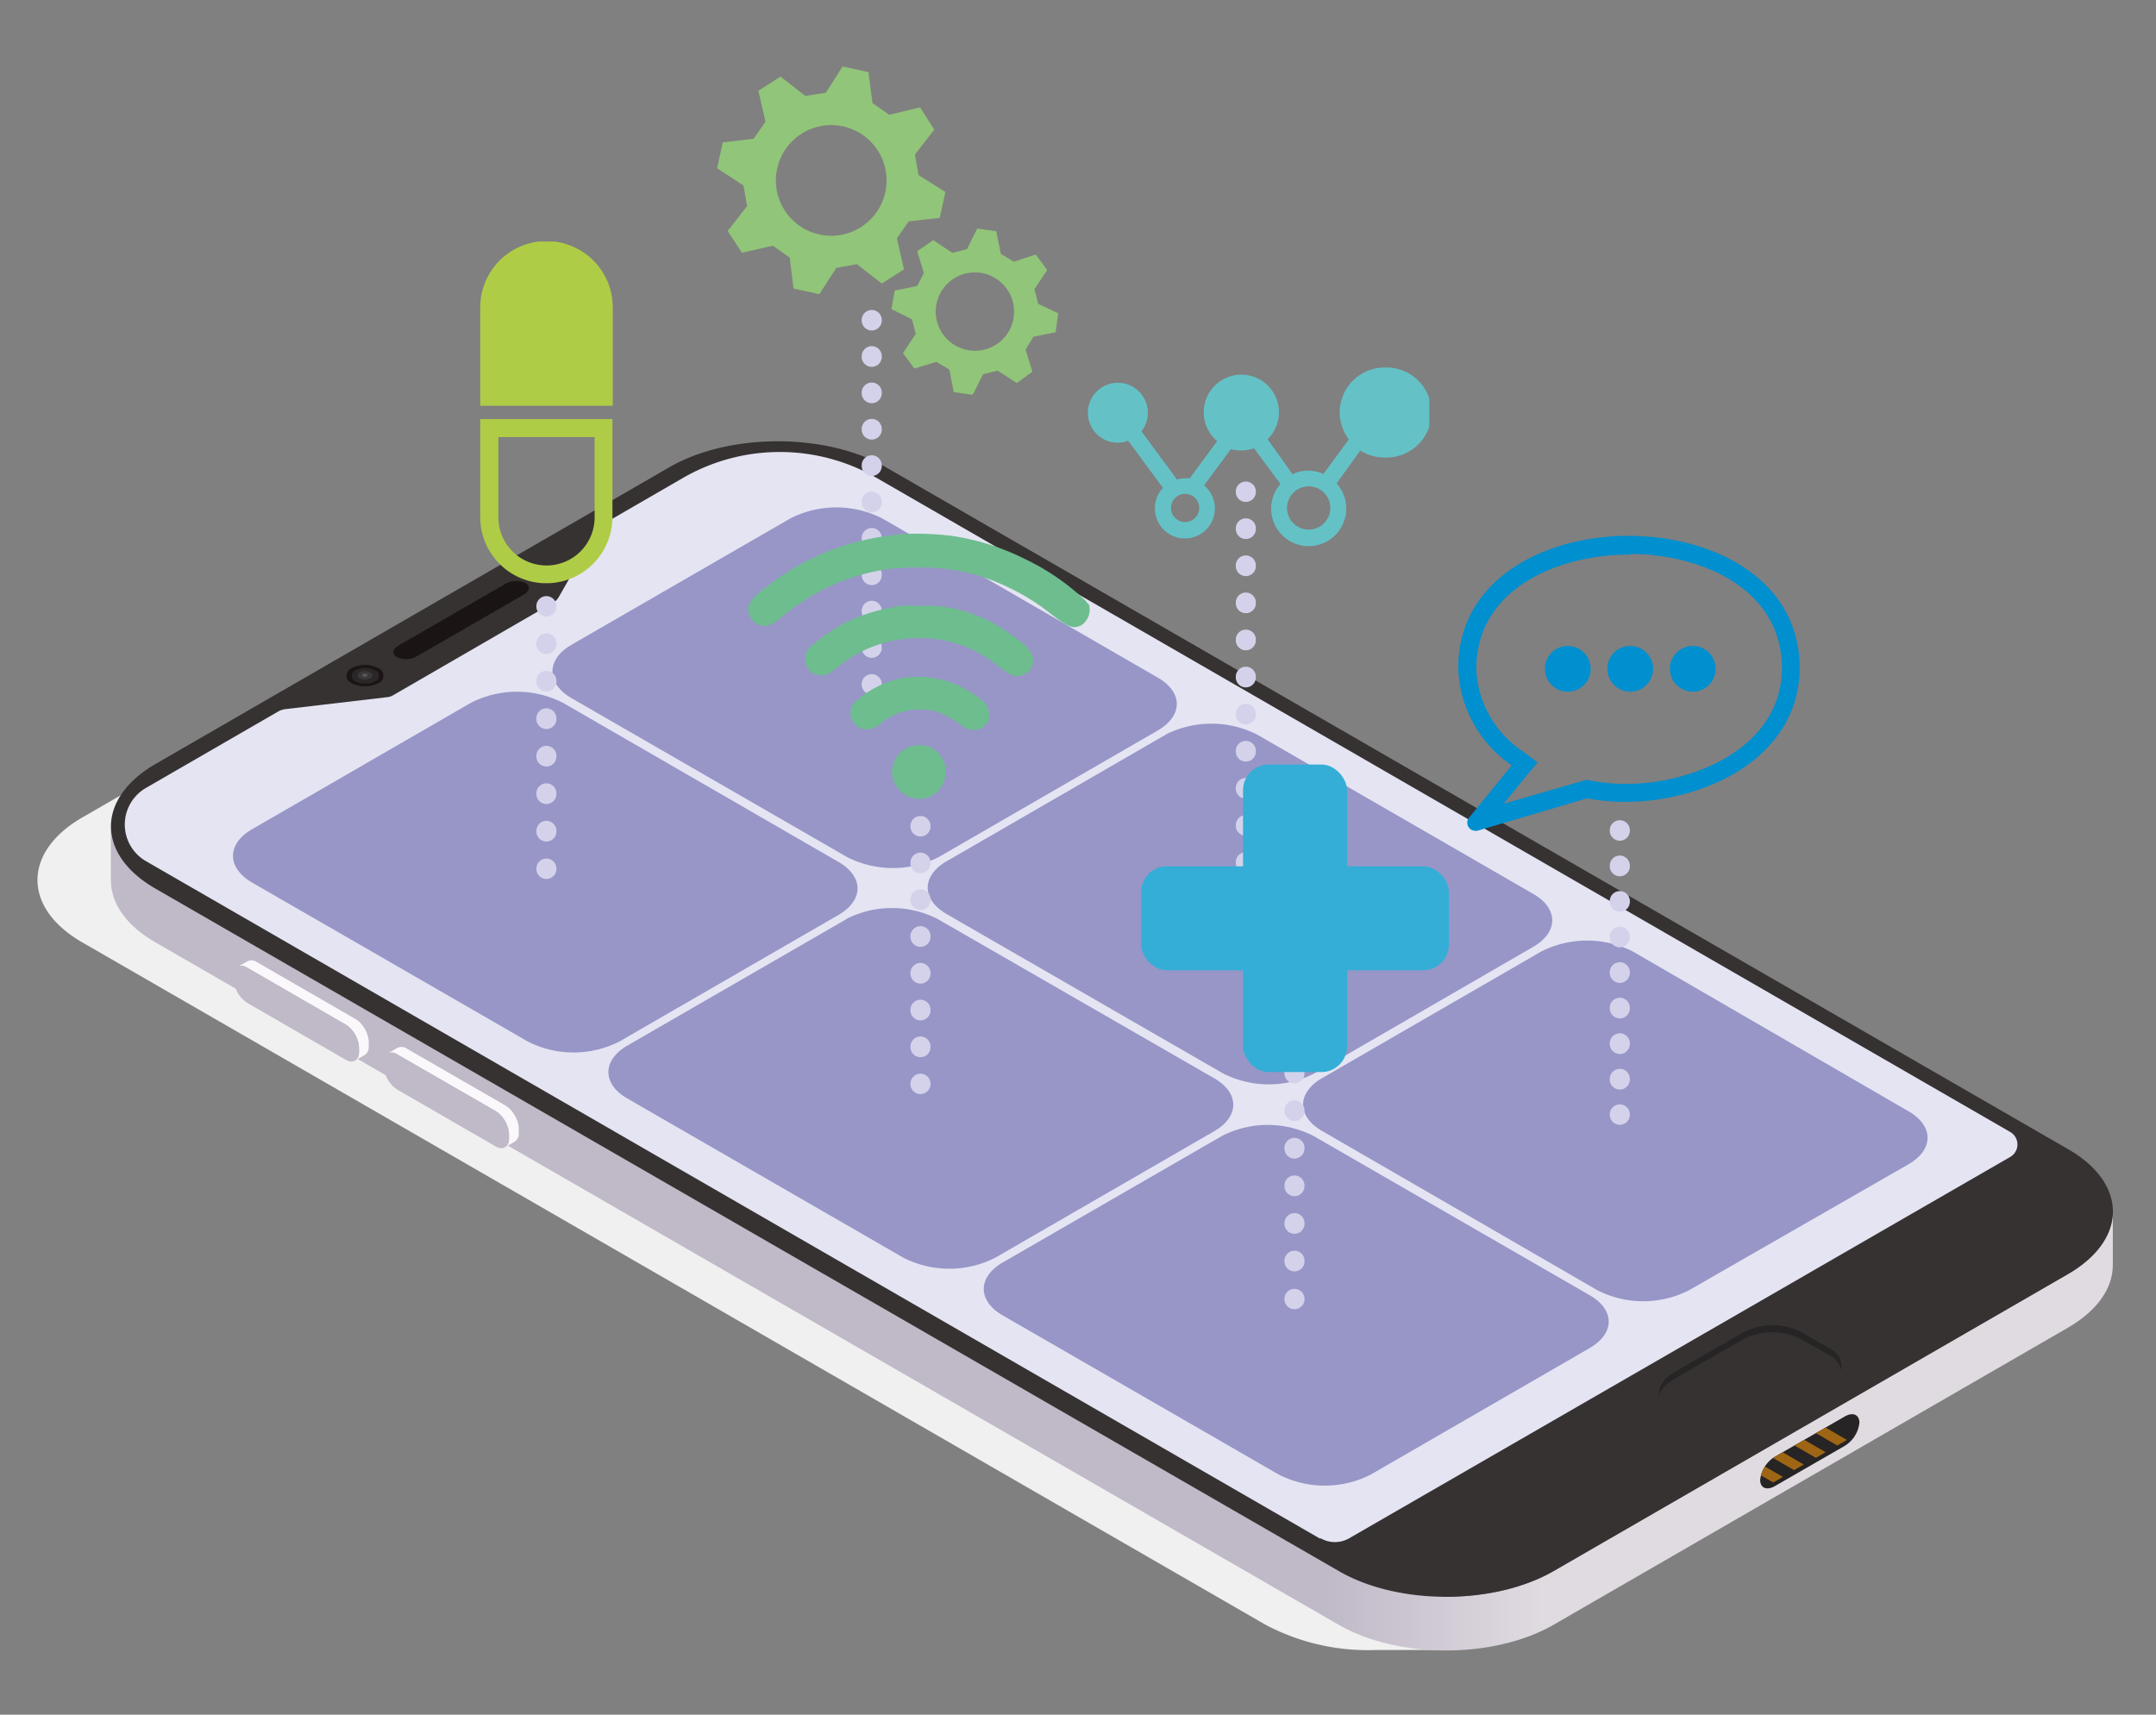 <svg xmlns="http://www.w3.org/2000/svg" xmlns:xlink="http://www.w3.org/1999/xlink" viewBox="0 0 209.21 166.42"><rect x="0" y="0" width="209.21" height="166.42" fill="#808080" stroke="none"/><defs><clipPath id="clip-path"><rect x="-170.96" y="-226.25" width="595.28" height="841.89" fill="none"></rect></clipPath><clipPath id="clip-path-2"><rect x="-10.64" y="-4.15" width="249.45" height="179.29" fill="none"></rect></clipPath><clipPath id="clip-path-3"><rect x="3.61" y="48.03" width="137.56" height="112.11" fill="none"></rect></clipPath><clipPath id="clip-path-5"><path d="M10.76,80.23l0,5.21c0,2.18,1.43,4.35,4.29,6l114.83,66.24c5.76,3.34,15.11,3.34,20.89,0l49.89-28.82c2.91-1.68,4.37-3.89,4.36-6.09l0-5.22c0,2.21-1.45,4.41-4.36,6.1l-49.89,28.81c-5.78,3.34-15.13,3.35-20.89,0L15.05,86.23C12.2,84.58,10.77,82.4,10.76,80.23Z" fill="none"></path></clipPath><linearGradient id="linear-gradient" x1="212.85" y1="557.74" x2="213.85" y2="557.74" gradientTransform="matrix(21.1, 0, 0, -21.1, -4362.44, 11888.5)" gradientUnits="userSpaceOnUse"><stop offset="0" stop-color="#c0b9c8"></stop><stop offset="1" stop-color="#e0dbe1"></stop></linearGradient><clipPath id="clip-path-7"><rect x="34.11" y="64.79" width="2.65" height="1.54" fill="none"></rect></clipPath><clipPath id="clip-path-8"><rect x="34.11" y="64.79" width="2.65" height="1.54" fill="none"></rect></clipPath><clipPath id="clip-path-9"><rect x="34.69" y="65.11" width="1.44" height="0.84" fill="none"></rect></clipPath><clipPath id="clip-path-11"><rect x="35.14" y="65.37" width="0.53" height="0.31" fill="none"></rect></clipPath><clipPath id="clip-path-12"><rect x="35.14" y="65.37" width="0.53" height="0.31" fill="none"></rect></clipPath><clipPath id="clip-path-13"><path d="M179,137.48l-6.77,3.9a3,3,0,0,0-1.43,2.25c0,.79.64,1.06,1.43.6l6.77-3.9a3,3,0,0,0,1.43-2.25c0-.53-.29-.82-.72-.82a1.45,1.45,0,0,0-.71.22" fill="none"></path></clipPath><clipPath id="clip-path-15"><rect x="141.5" y="49.74" width="33.17" height="33.16" fill="none"></rect></clipPath><clipPath id="clip-path-16"><rect x="105.52" y="27.72" width="33.17" height="33.17" fill="none"></rect></clipPath><clipPath id="clip-path-17"><rect x="72.61" y="48.07" width="33.17" height="33.16" fill="none"></rect></clipPath><clipPath id="clip-path-18"><rect x="69.54" y="5.82" width="33.17" height="33.16" fill="none"></rect></clipPath><clipPath id="clip-path-19"><rect x="36.45" y="23.44" width="33.17" height="33.16" fill="none"></rect></clipPath><clipPath id="clip-path-20"><rect x="109.09" y="72.55" width="33.17" height="33.17" fill="none"></rect></clipPath></defs><g style="isolation:isolate"><g id="Layer_1" data-name="Layer 1"><g clip-path="url(#clip-path)"><g clip-path="url(#clip-path-2)"><g style="mix-blend-mode:multiply"><g clip-path="url(#clip-path-3)"><g clip-path="url(#clip-path-3)"><path d="M85.9,50.51c-3.79-2.2-9.14-2.92-14-2.22-4.86-.7-10.22,0-14,2.22L8,79.33c-5.79,3.34-5.82,8.76-.07,12.1l114.84,66.24a21.16,21.16,0,0,0,10.71,2.47H140l1.14-77.75Z" fill="#f0f0f0"></path></g></g></g><path d="M191.76,121l-55.45,32a3.27,3.27,0,0,1-3.26,0L14.46,84.5c-2.17-1.26-4.88-4.27-1.56-8L63.83,46.68a23.84,23.84,0,0,1,14-3.22,18.93,18.93,0,0,1,5.62,1.4l111.15,64c4.67,2.7,1.8,9.38-2.88,12.08" fill="#e5e4f3"></path></g><g clip-path="url(#clip-path-5)"><rect x="10.76" y="80.23" width="194.3" height="80.8" fill="url(#linear-gradient)"></rect></g><g clip-path="url(#clip-path-2)"><path d="M200.73,111.56,85.9,45.31C80.15,42,70.79,42,65,45.32L15.12,74.13c-5.78,3.34-5.81,8.77-.07,12.1l114.84,66.24c5.75,3.35,15.11,3.34,20.89,0l49.89-28.81c5.78-3.35,5.82-8.76.06-12.1m-72.64,37.77L14.15,83.57a4.1,4.1,0,0,1,0-7.09L27,69.05a2,2,0,0,1,.72-.23l9.88-1.16a1.33,1.33,0,0,0,.54-.18l15.55-9a1.43,1.43,0,0,0,.54-.55L58,51.33a1,1,0,0,1,.38-.38l7.9-4.57a18.8,18.8,0,0,1,18.78,0l110,63.48a1.4,1.4,0,0,1,0,2.43l-64.13,37a2.78,2.78,0,0,1-2.79,0" fill="#363232"></path><path d="M177.56,130.89l-2.95-1.7a6.09,6.09,0,0,0-5.59.21l-6.56,3.78a3.51,3.51,0,0,0-1.24,1.17,1.91,1.91,0,0,0,.88,2.7l2.94,1.7a6.11,6.11,0,0,0,5.6-.21l6.55-3.78a3.35,3.35,0,0,0,1.24-1.17,1.9,1.9,0,0,0-.87-2.7" fill="#262424"></path><path d="M177.59,131.58l-3-1.7a6.17,6.17,0,0,0-5.63.21l-6.58,3.8a3.47,3.47,0,0,0-1.25,1.17,2,2,0,0,0-.2.6,2.12,2.12,0,0,0,1.08,1.43l3,1.71a6.17,6.17,0,0,0,5.63-.21l6.58-3.81a3.36,3.36,0,0,0,1.25-1.16,2,2,0,0,0,.2-.61,2.13,2.13,0,0,0-1.09-1.43" fill="#363232"></path><path d="M49.05,56.66l-10.4,6c-.57.33-.63.83-.14,1.12a2.15,2.15,0,0,0,1.94-.08l10.39-6c.58-.33.64-.83.14-1.12a2.13,2.13,0,0,0-1.93.08" fill="#1a1415"></path><path d="M35.65,100.4a3,3,0,0,0-.44-.83,2.34,2.34,0,0,0-.73-.68l-9.55-5.51a.88.88,0,0,0-.91-.09l-.95.54a.9.9,0,0,1,.92.09l9.54,5.51a2.49,2.49,0,0,1,.74.68,3.27,3.27,0,0,1,.43.83,2.45,2.45,0,0,1,.13.74v.41a.94.94,0,0,1-.38.85l.94-.55a.9.9,0,0,0,.39-.84v-.42a2.45,2.45,0,0,0-.13-.73" fill="#faf8fb"></path><path d="M33.53,99.43,24,93.92c-.72-.41-1.3-.08-1.3.76v.41A2.86,2.86,0,0,0,24,97.34l9.54,5.51c.72.41,1.3.07,1.3-.76v-.41a2.84,2.84,0,0,0-1.3-2.25" fill="#c0b9c8"></path><path d="M50.21,108.81a3,3,0,0,0-.44-.83,2.5,2.5,0,0,0-.73-.69l-9.55-5.51a.93.93,0,0,0-.91-.09l-.95.54a.93.93,0,0,1,.92.1l9.54,5.5a2.53,2.53,0,0,1,.74.69,3.27,3.27,0,0,1,.43.83,2.45,2.45,0,0,1,.13.73v.42a.92.92,0,0,1-.38.84l.94-.54a.92.92,0,0,0,.39-.85v-.41a2.34,2.34,0,0,0-.13-.73" fill="#faf8fb"></path><path d="M48.09,107.83l-9.54-5.5c-.72-.42-1.3-.08-1.3.75v.42a2.87,2.87,0,0,0,1.3,2.25l9.54,5.51c.72.41,1.3.06,1.3-.76v-.42a2.86,2.86,0,0,0-1.3-2.25" fill="#c0b9c8"></path><path d="M36.69,66.31a2.84,2.84,0,0,1-2.54,0,.78.78,0,0,1,0-1.47,2.78,2.78,0,0,1,2.54,0,.78.78,0,0,1,0,1.47" fill="#1a1415"></path><g opacity="0.1"><g clip-path="url(#clip-path-7)"><g clip-path="url(#clip-path-8)"><path d="M34.51,66.13a2,2,0,0,0,1.88,0,.57.57,0,0,0,0-1.08,2.08,2.08,0,0,0-1.88,0,.58.58,0,0,0,0,1.09" fill="#d0d5d5"></path></g></g></g><g opacity="0.1"><g clip-path="url(#clip-path-9)"><g clip-path="url(#clip-path-9)"><path d="M34.91,65.84a1.15,1.15,0,0,0,1,0,.31.31,0,0,0,0-.59,1.11,1.11,0,0,0-1,0c-.28.17-.27.43,0,.59" fill="#d0d5d5"></path></g></g></g><g opacity="0.2" style="mix-blend-mode:screen"><g clip-path="url(#clip-path-11)"><g clip-path="url(#clip-path-12)"><path d="M35.22,65.64a.39.39,0,0,0,.38,0c.1-.06.1-.16,0-.22a.44.44,0,0,0-.37,0c-.11.07-.1.16,0,.22" fill="#d0d5d5"></path></g></g></g><path d="M179,140.33l-6.77,3.9c-.79.46-1.43.19-1.43-.6a3,3,0,0,1,1.43-2.25l6.77-3.9c.79-.46,1.43-.19,1.43.6a3,3,0,0,1-1.43,2.25" fill="#262424"></path></g><g clip-path="url(#clip-path-13)"><path d="M169.66,141.41l-.94.54,3.35,1.93.94-.54Zm2.08-1.2-1,.54,3.35,1.93.94-.54Zm2.07-1.2-.94.55,3.34,1.93.94-.55Zm2.07-1.19-.94.54,3.34,1.93.94-.54Z" fill="#9e6614"></path></g><g clip-path="url(#clip-path-2)"><path d="M118.57,110.25,97.31,122.52c-2.46,1.42-2.47,3.73,0,5.15l26.79,15.45a9.83,9.83,0,0,0,8.9,0l21.25-12.28c2.46-1.42,2.48-3.72,0-5.14l-26.79-15.45a9.75,9.75,0,0,0-8.89,0" fill="#9796c7"></path><path d="M149.55,92.35,128.3,104.63c-2.46,1.42-2.48,3.72,0,5.14L155,125.22a9.77,9.77,0,0,0,8.9,0L185.19,113c2.46-1.42,2.48-3.72,0-5.15L158.45,92.35a9.83,9.83,0,0,0-8.9,0" fill="#9796c7"></path><path d="M82.14,89.2,60.89,101.47c-2.46,1.42-2.48,3.73,0,5.15l26.78,15.45a9.83,9.83,0,0,0,8.9,0l21.25-12.28c2.46-1.42,2.48-3.72,0-5.14L91,89.2a9.77,9.77,0,0,0-8.9,0" fill="#9796c7"></path><path d="M113.12,71.3,91.87,83.58c-2.46,1.42-2.47,3.72,0,5.14l26.79,15.45a9.77,9.77,0,0,0,8.9,0L148.77,91.9c2.46-1.42,2.48-3.73,0-5.15L122,71.3a9.83,9.83,0,0,0-8.9,0" fill="#9796c7"></path><path d="M45.71,68.2,24.46,80.48C22,81.9,22,84.2,24.42,85.63l26.79,15.45a9.8,9.8,0,0,0,8.9,0L81.36,88.8c2.46-1.42,2.48-3.72,0-5.15L54.61,68.2a9.83,9.83,0,0,0-8.9,0" fill="#9796c7"></path><path d="M76.7,50.31,55.45,62.58C53,64,53,66.31,55.41,67.73L82.19,83.18a9.8,9.8,0,0,0,8.9,0L112.34,70.9c2.46-1.42,2.48-3.72,0-5.14L85.6,50.31a9.83,9.83,0,0,0-8.9,0" fill="#9796c7"></path><line x1="53.02" y1="58.83" x2="53.02" y2="58.86" fill="none" stroke="#d4d2ea" stroke-linecap="round" stroke-miterlimit="10" stroke-width="1.95"></line><line x1="53.02" y1="62.44" x2="53.02" y2="82.51" fill="none" stroke="#d4d2ea" stroke-linecap="round" stroke-miterlimit="10" stroke-width="1.95" stroke-dasharray="0.06 3.58"></line><line x1="53.02" y1="84.3" x2="53.02" y2="84.33" fill="none" stroke="#d4d2ea" stroke-linecap="round" stroke-miterlimit="10" stroke-width="1.95"></line><line x1="89.32" y1="80.17" x2="89.32" y2="80.21" fill="none" stroke="#d4d2ea" stroke-linecap="round" stroke-miterlimit="10" stroke-width="1.95"></line><line x1="89.32" y1="83.72" x2="89.32" y2="103.42" fill="none" stroke="#d4d2ea" stroke-linecap="round" stroke-miterlimit="10" stroke-width="1.95" stroke-dasharray="0.06 3.51"></line><line x1="89.32" y1="105.18" x2="89.32" y2="105.21" fill="none" stroke="#d4d2ea" stroke-linecap="round" stroke-miterlimit="10" stroke-width="1.95"></line><line x1="125.61" y1="89.54" x2="125.61" y2="89.57" fill="none" stroke="#d4d2ea" stroke-linecap="round" stroke-miterlimit="10" stroke-width="1.95"></line><line x1="125.61" y1="93.16" x2="125.61" y2="124.27" fill="none" stroke="#d4d2ea" stroke-linecap="round" stroke-miterlimit="10" stroke-width="1.95" stroke-dasharray="0.06 3.59"></line><line x1="125.61" y1="126.06" x2="125.61" y2="126.09" fill="none" stroke="#d4d2ea" stroke-linecap="round" stroke-miterlimit="10" stroke-width="1.95"></line><line x1="84.59" y1="31.06" x2="84.59" y2="31.1" fill="none" stroke="#d4d2ea" stroke-linecap="round" stroke-miterlimit="10" stroke-width="1.95"></line><line x1="84.59" y1="34.57" x2="84.59" y2="64.66" fill="none" stroke="#d4d2ea" stroke-linecap="round" stroke-miterlimit="10" stroke-width="1.95" stroke-dasharray="0.06 3.47"></line><line x1="84.59" y1="66.4" x2="84.59" y2="66.43" fill="none" stroke="#d4d2ea" stroke-linecap="round" stroke-miterlimit="10" stroke-width="1.95"></line><line x1="120.89" y1="47.71" x2="120.89" y2="47.74" fill="none" stroke="#d4d2ea" stroke-linecap="round" stroke-miterlimit="10" stroke-width="1.95"></line><line x1="120.89" y1="51.28" x2="120.89" y2="85.51" fill="none" stroke="#d4d2ea" stroke-linecap="round" stroke-miterlimit="10" stroke-width="1.95" stroke-dasharray="0.06 3.54"></line><line x1="120.89" y1="87.28" x2="120.89" y2="87.31" fill="none" stroke="#d4d2ea" stroke-linecap="round" stroke-miterlimit="10" stroke-width="1.95"></line><line x1="157.18" y1="80.58" x2="157.18" y2="80.62" fill="none" stroke="#d4d2ea" stroke-linecap="round" stroke-miterlimit="10" stroke-width="1.95"></line><line x1="157.18" y1="84.01" x2="157.18" y2="106.47" fill="none" stroke="#d4d2ea" stroke-linecap="round" stroke-miterlimit="10" stroke-width="1.95" stroke-dasharray="0.06 3.39"></line><line x1="157.18" y1="108.16" x2="157.18" y2="108.19" fill="none" stroke="#d4d2ea" stroke-linecap="round" stroke-miterlimit="10" stroke-width="1.95"></line></g><g clip-path="url(#clip-path-15)"><path d="M158.23,53.76c7.1.05,14.68,3.52,14.68,11.07,0,5.28-4,8.06-6.42,9.25a20.05,20.05,0,0,1-8.74,2,17.54,17.54,0,0,1-3.38-.32l-.42-.08-.4.12L145.92,78l2.13-2.62L149.21,74l-1.47-1.1a10.08,10.08,0,0,1-4.49-8c0-7.6,7.69-11.07,14.83-11.07h.15M158.08,52h0c-8.29,0-16.58,4.27-16.58,12.82a11.88,11.88,0,0,0,5.19,9.46l-4.17,5.12a.77.77,0,0,0,0,.89.74.74,0,0,0,.63.34.76.76,0,0,0,.21,0L154,77.48a19.47,19.47,0,0,0,3.71.34,21.81,21.81,0,0,0,9.52-2.17c4.16-2.06,7.4-5.71,7.4-10.82,0-8.55-8.3-12.82-16.59-12.82m-5.92,15.12a2.22,2.22,0,1,1,2.23-2.22,2.21,2.21,0,0,1-2.23,2.22m6.07,0a2.22,2.22,0,1,1,2.22-2.22,2.22,2.22,0,0,1-2.22,2.22m6.07,0a2.22,2.22,0,1,1,2.22-2.22,2.22,2.22,0,0,1-2.22,2.22" fill="#008fcf"></path></g><g clip-path="url(#clip-path-16)"><path d="M134.32,35.67A4.36,4.36,0,0,0,130,40a4.31,4.31,0,0,0,.89,2.64L128.42,46l0,0a3.64,3.64,0,0,0-1.48-.32,3.49,3.49,0,0,0-1.52.34L123,42.63a3.65,3.65,0,1,0-4.89.18l-2.66,3.61a3,3,0,0,0-.42,0,2.76,2.76,0,0,0-.82.12l-3.45-4.68a2.91,2.91,0,1,0-2.29,1.11,2.84,2.84,0,0,0,1-.2l3.38,4.58a2.86,2.86,0,0,0-.78,2,2.91,2.91,0,1,0,4.77-2.24l2.6-3.52a3.83,3.83,0,0,0,1,.13,3.63,3.63,0,0,0,1.24-.22l2.57,3.47a3.64,3.64,0,1,0,6.38,2.38,3.6,3.6,0,0,0-.93-2.43L132,43.72a4.33,4.33,0,0,0,2.33.68,4.37,4.37,0,1,0,0-8.73M115,50.67a1.37,1.37,0,1,1,1.37-1.37A1.37,1.37,0,0,1,115,50.67m12,.73a2.1,2.1,0,1,1,2.09-2.1A2.1,2.1,0,0,1,127,51.4" fill="#64c2c7"></path></g><g clip-path="url(#clip-path-17)"><path d="M87.17,51.89a24.18,24.18,0,0,0-13.25,5.43c-1,.78-1.31,1.29-1.31,1.84a1.65,1.65,0,0,0,1.24,1.55c.65.12,1,0,2.11-.92a20.64,20.64,0,0,1,10.29-4.57,27,27,0,0,1,5.68,0,19.37,19.37,0,0,1,5.84,1.75A21.06,21.06,0,0,1,102,59.6c1.68,1.29,2.14,1.46,2.92,1.09a1.84,1.84,0,0,0,.76-2,2,2,0,0,1-.35-.4,22.55,22.55,0,0,0-5.8-4A23.63,23.63,0,0,0,92.3,52a28.68,28.68,0,0,0-5.13-.15Z" fill="#6ebd8f"></path><path d="M87.15,58.86a17.64,17.64,0,0,0-5.09,1.55,18.67,18.67,0,0,0-3.25,2.22,1.6,1.6,0,0,0-.63,1.7,1.49,1.49,0,0,0,1.52,1.2c.53,0,.78-.13,1.65-.83A12.29,12.29,0,0,1,89,61.93a11.74,11.74,0,0,1,7.67,2.57c1.59,1.21,1.93,1.32,2.75.92a1.36,1.36,0,0,0,.83-1.27c0-.87-.59-1.54-2.48-2.81a14.61,14.61,0,0,0-5.08-2.25,11.71,11.71,0,0,0-3-.28,25.62,25.62,0,0,0-2.59,0" fill="#6ebd8f"></path><path d="M88,65.74a9.52,9.52,0,0,0-4.79,2.17,1.58,1.58,0,0,0-.64,1.68,1.72,1.72,0,0,0,1.17,1.17,2,2,0,0,0,1.72-.55,5.92,5.92,0,0,1,4.42-1.32c1.34.17,1.79.38,3.63,1.65a1.38,1.38,0,0,0,1,.27,1,1,0,0,0,1-.38,1.06,1.06,0,0,0,.46-.93A1.81,1.81,0,0,0,95,67.76a9.49,9.49,0,0,0-7.09-2" fill="#6ebd8f"></path><path d="M88.44,72.4A2.76,2.76,0,0,0,86.55,75a2.62,2.62,0,0,0,.8,1.74,2.54,2.54,0,0,0,4.12-.62A2.64,2.64,0,0,0,90,72.41a3.55,3.55,0,0,0-1.52,0" fill="#6ebd8f"></path></g><g clip-path="url(#clip-path-18)"><path d="M100.74,29.48c-.14-.57-.21-.85-.36-1.42l1.24-1.85-1.11-1.51-2.13.7-1.26-.76-.45-2.2-1.84-.26-1,2-1.42.36-1.85-1.23L89,24.38l.65,2.12L89,27.76l-2.18.44L86.5,30l2,1,.36,1.41-1.24,1.86,1.11,1.5,2.13-.65,1.26.75.43,2.19,1.84.26,1-2,1.42-.35,1.86,1.21,1.51-1.11-.66-2.13.76-1.26,2.15-.43.26-1.84Zm-2.38,1.33A3.78,3.78,0,0,1,94.06,34a3.8,3.8,0,1,1,4.3-3.21M89.14,17c-.15-.79-.22-1.19-.36-2l1.88-2.42-1.38-2.16-3,.72L84.66,10l-.39-3-2.51-.55L80.14,9l-2,.31L75.74,7.43,73.59,8.81l.69,3-1.15,1.66-3,.35-.54,2.51L72.14,18l.36,2-1.89,2.42L72,24.53l3-.68L76.63,25,77,28l2.51.55L81.15,26l2-.36,2.42,1.88,2.15-1.38-.69-3c.46-.66.69-1,1.16-1.66l3-.33.55-2.52ZM86,18.07a5.37,5.37,0,1,1-1-3.72,5.36,5.36,0,0,1,1,3.72" fill="#91c579" fill-rule="evenodd"></path></g><g clip-path="url(#clip-path-19)"><path d="M48.36,42.42H57.7v7.79a4.67,4.67,0,0,1-9.34,0V42.42M46.6,40.67v9.56A6.42,6.42,0,0,0,53,56.61a6.52,6.52,0,0,0,3.2-.85,6.45,6.45,0,0,0,3.23-5.53V40.67Zm0-10.84v9.55H59.46V29.83a6.43,6.43,0,0,0-12.86,0" fill="#afcc46"></path></g><g clip-path="url(#clip-path-20)"><rect x="120.62" y="74.2" width="10.09" height="29.85" rx="2.49" fill="#34aed6"></rect><rect x="110.74" y="84.08" width="29.85" height="10.09" rx="2.49" fill="#34aed6"></rect></g></g></g></g></svg>